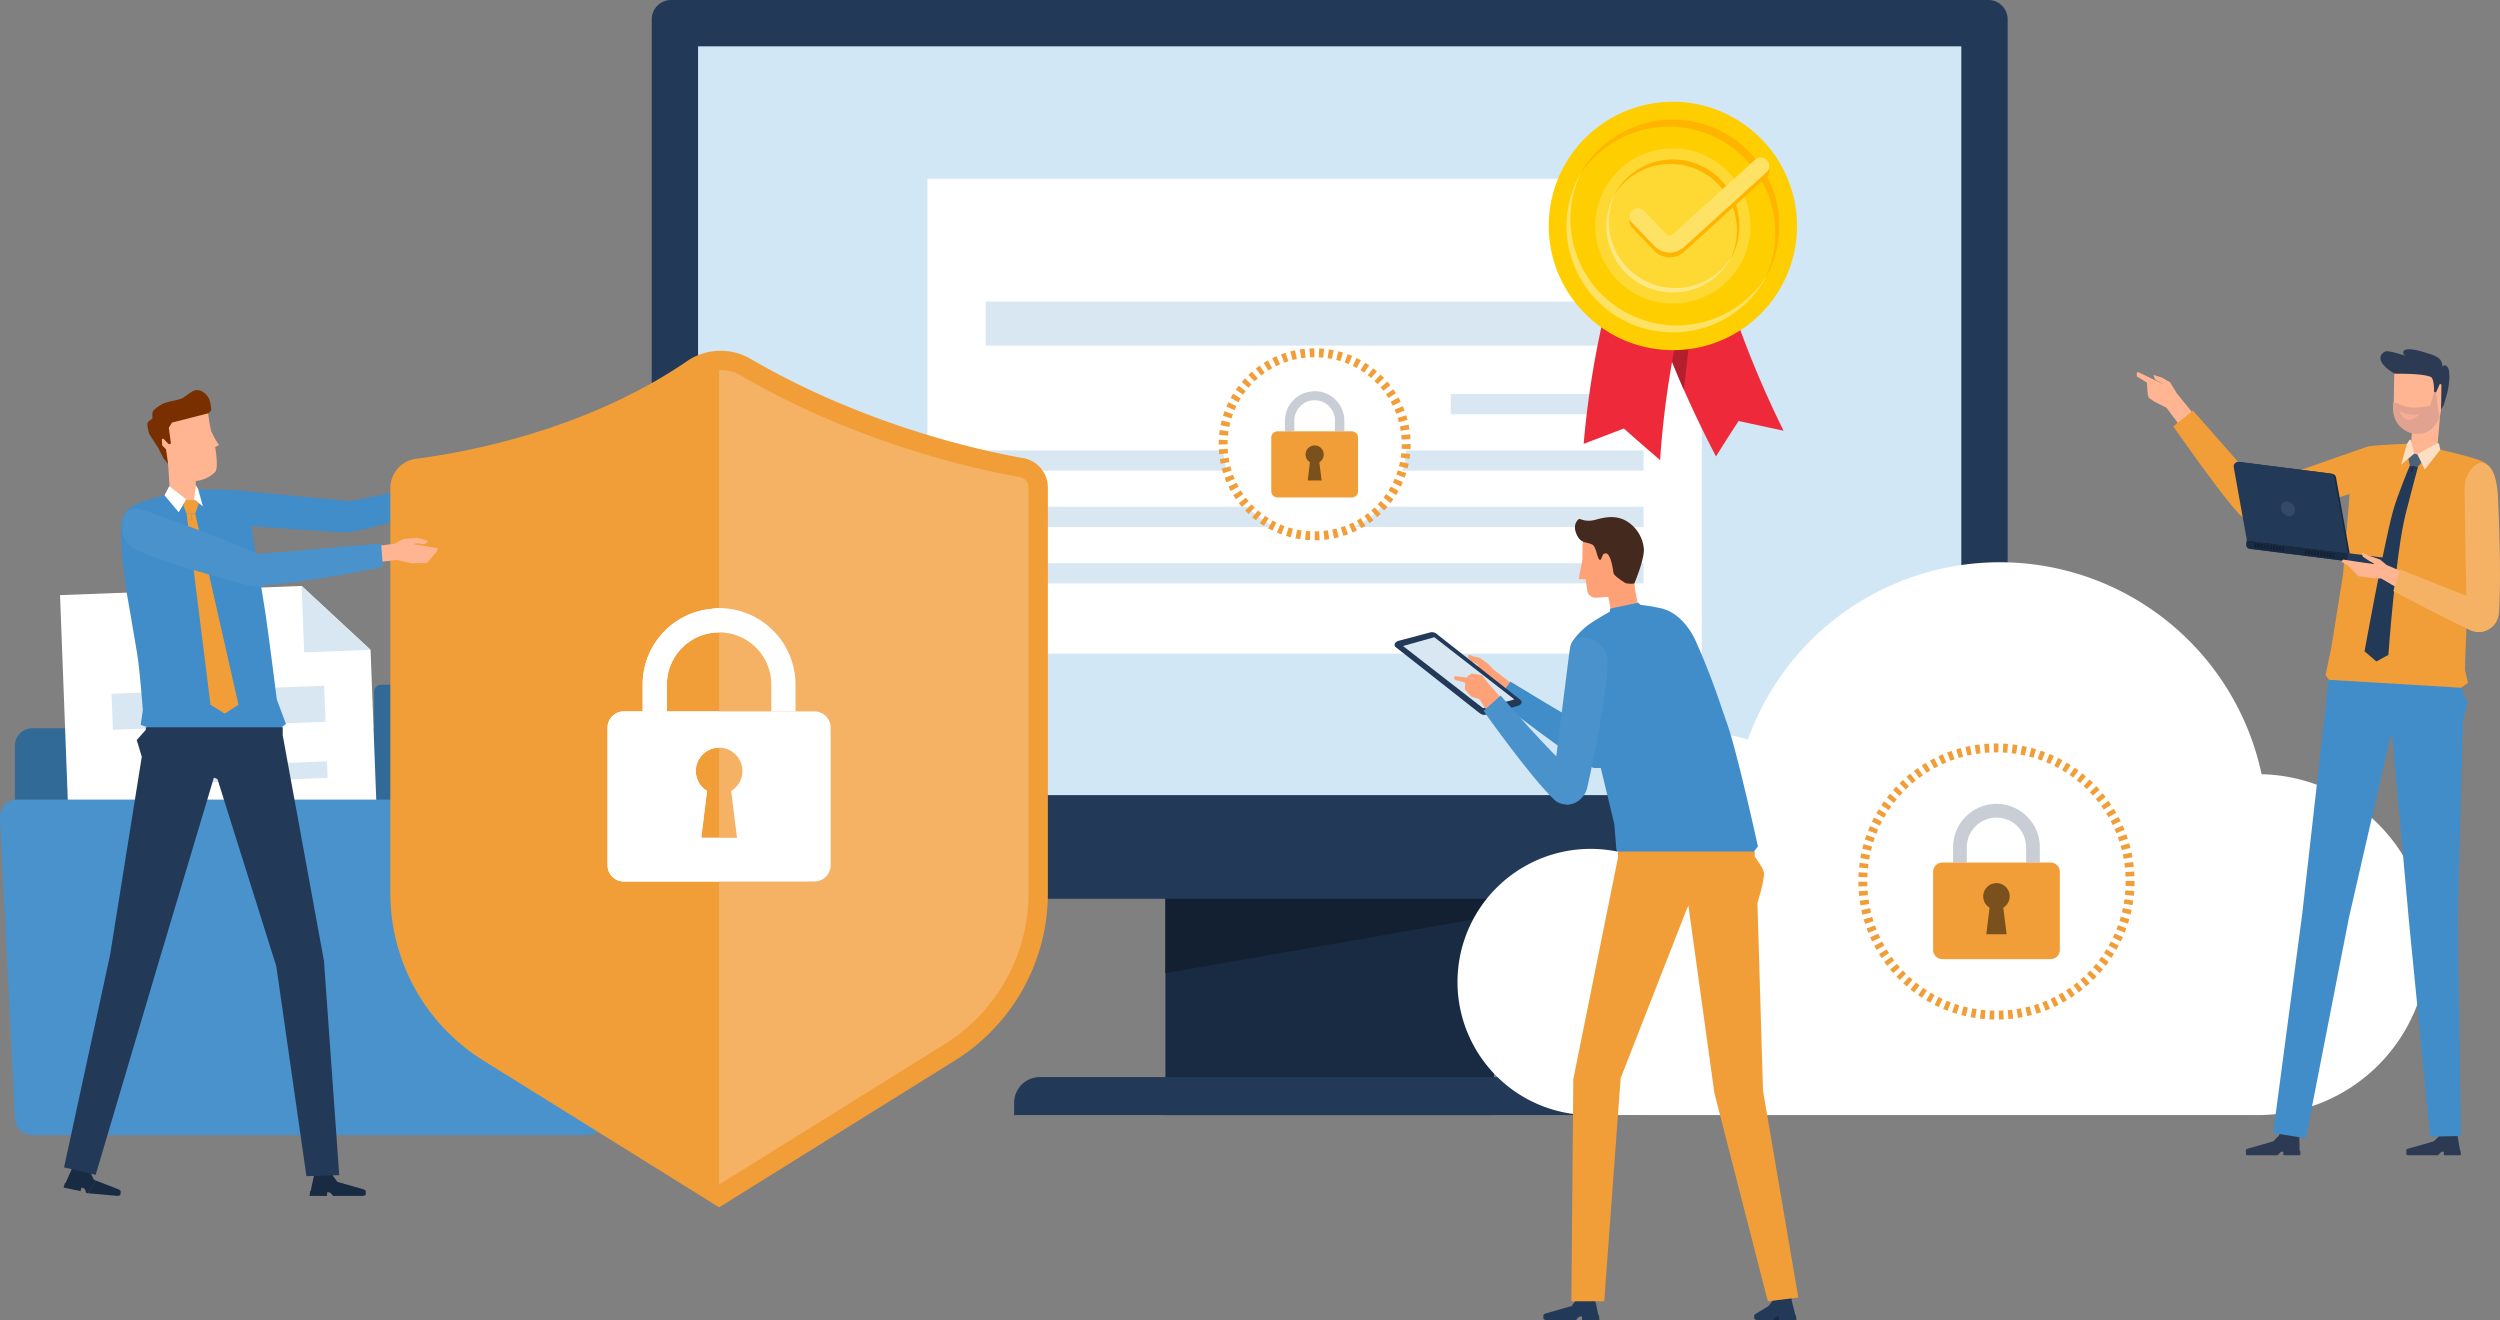 <svg height="361.541" viewBox="0 0 684.697 361.541" width="684.697" xmlns="http://www.w3.org/2000/svg" xmlns:xlink="http://www.w3.org/1999/xlink"><rect x="0" y="0" width="684.697" height="361.541" fill="#808080" stroke="none"/><clipPath id="a"><path d="m0 0h684.697v361.541h-684.697z"/></clipPath><clipPath id="b"><path d="m0 0h41.794v83.898h-41.794z"/></clipPath><clipPath id="c"><path d="m0 0h.573v2.083h-.573z"/></clipPath><clipPath id="d"><path d="m0 0h3.805v4.089h-3.805z"/></clipPath><g clip-path="url(#a)"><path d="m0 0h89.984v104.227h-89.984z" fill="#192a43" transform="translate(319.182 201.173)"/><path d="m353.36 156.333v61.367l-89.984 15.7v-77.067z" fill="#132032" transform="translate(55.806 33.125)"/><g clip-path="url(#a)"><path d="m229.188 253.824h172.848v-3.354a7.054 7.054 0 0 0 -7.054-7.054h-158.74a7.054 7.054 0 0 0 -7.054 7.054z" fill="#223958" transform="translate(48.562 51.576)"/><path d="m152.575 246.166h360.78a5.286 5.286 0 0 0 5.286-5.285v-235.595a5.288 5.288 0 0 0 -5.287-5.286h-360.78a5.286 5.286 0 0 0 -5.285 5.285v235.6a5.286 5.286 0 0 0 5.286 5.286" fill="#223958" transform="translate(31.209)"/><path d="m0 0h345.971v205.072h-345.971z" fill="#d1e7f6" transform="translate(191.19 12.69)"/><path d="m549.61 185.118a73.3 73.3 0 0 0 -140.7-9.479 27.345 27.345 0 0 0 -35.668 30.683 36.456 36.456 0 1 0 -7.4 72.153c.722 0 1.439-.028 2.15-.068.448.034.9.068 1.354.068h178.143c.074 0 .143-.019.217-.022.29 0 .577.022.868.022a46.684 46.684 0 0 0 1.036-93.356" fill="#fff" transform="translate(69.793 26.926)"/><path d="m494.179 205.611a36.594 36.594 0 1 1 -36.594-36.594 36.594 36.594 0 0 1 36.594 36.594" fill="#fff" transform="translate(89.202 35.812)"/><path d="m457.182 243.637c-.435-.007-.869-.023-1.3-.042l.116-2.443c.408.021.814.033 1.224.04zm1.305 0-.047-2.446c.411-.007.818-.021 1.225-.042l.124 2.443c-.431.021-.864.035-1.3.045m-3.91-.13q-.654-.055-1.3-.131l.29-2.429q.605.073 1.216.125zm6.513 0-.206-2.436q.607-.053 1.211-.126l.3 2.426c-.43.053-.865.1-1.3.136m-9.1-.3q-.647-.1-1.288-.222l.461-2.4c.4.076.8.145 1.2.206zm11.692-.01-.376-2.417c.4-.063.8-.133 1.2-.208l.462 2.4c-.427.084-.854.158-1.287.225m-14.258-.477c-.427-.1-.848-.2-1.269-.311l.628-2.362q.587.155 1.183.29zm16.823-.016-.548-2.383c.4-.092.794-.189 1.186-.293l.628 2.363q-.629.165-1.266.313m-19.348-.648c-.418-.125-.833-.259-1.246-.4l.782-2.317c.387.131.778.256 1.169.374zm21.87-.019-.708-2.341q.584-.176 1.161-.373l.79 2.313c-.411.141-.827.274-1.243.4m-24.347-.819q-.613-.231-1.218-.486l.947-2.253c.376.158.753.308 1.135.452zm26.817-.024-.871-2.283c.382-.145.757-.3 1.132-.453l.946 2.253c-.4.168-.8.328-1.207.484m-29.231-.986c-.4-.181-.788-.371-1.176-.565l1.093-2.187q.547.275 1.1.532zm31.629-.022-1.024-2.22q.553-.255 1.093-.527l1.105 2.18q-.582.294-1.174.567m-33.964-1.154c-.384-.21-.765-.424-1.139-.648l1.253-2.1c.348.206.7.408 1.058.6zm36.285-.032-1.18-2.143q.536-.295 1.062-.606l1.247 2.1c-.372.222-.748.436-1.128.647m-38.54-1.312q-.549-.354-1.088-.726l1.391-2.009c.336.231.673.457 1.016.675zm40.778-.019-1.321-2.057c.342-.221.681-.446 1.014-.676l1.391 2.009c-.357.247-.719.49-1.085.724m-42.926-1.465q-.525-.389-1.035-.8l1.521-1.912q.48.38.969.744zm45.068-.015-1.457-1.964q.491-.362.965-.743l1.527 1.91c-.341.273-.685.537-1.035.8m-47.11-1.614q-.494-.424-.977-.865l1.652-1.8c.3.278.6.547.914.811zm49.149-.016-1.592-1.854c.31-.265.613-.537.914-.813l1.653 1.8q-.48.438-.974.863m-51.071-1.746q-.467-.46-.917-.932l1.775-1.681q.416.442.853.866zm52.987-.01-1.711-1.746c.29-.284.576-.574.854-.869l1.773 1.683c-.3.316-.6.627-.916.932m-54.791-1.876q-.431-.487-.846-.988l1.88-1.562c.261.313.525.623.8.928zm56.588-.018-1.831-1.619c.27-.307.537-.616.8-.931l1.882 1.56q-.416.5-.848.99m-58.251-1.99q-.4-.514-.779-1.045l1.984-1.428q.358.5.73.979zm59.913-.017-1.934-1.5c.25-.321.492-.65.73-.979l1.984 1.426q-.382.531-.779 1.049m-61.434-2.1q-.362-.542-.7-1.1l2.078-1.288q.322.52.659 1.025zm62.958-.024-2.032-1.359q.338-.509.659-1.026l2.08 1.282c-.229.372-.463.74-.706 1.1m-64.331-2.194q-.32-.562-.625-1.136l2.158-1.149q.287.542.59 1.073zm65.7-.031-2.121-1.214c.2-.353.4-.709.588-1.07l2.163 1.137q-.3.58-.63 1.148m-66.918-2.27q-.282-.585-.545-1.18l2.235-.989c.166.371.336.74.513 1.106zm68.138-.044-2.2-1.06c.176-.366.347-.738.511-1.111l2.237.984c-.174.4-.357.8-.545 1.188m-69.19-2.337q-.242-.605-.464-1.219l2.3-.831c.138.384.284.764.435 1.142zm70.241-.059-2.272-.9q.227-.571.436-1.146l2.3.828c-.148.411-.3.817-.464 1.223m-71.128-2.4c-.135-.412-.259-.828-.379-1.247l2.351-.673q.169.591.355 1.169zm72.015-.067-2.329-.743q.185-.582.353-1.171l2.352.664c-.118.419-.245.836-.376 1.249m-72.73-2.443q-.154-.629-.291-1.268l2.39-.514c.087.4.177.8.275 1.195zm73.439-.067-2.374-.584q.145-.591.27-1.189l2.393.5q-.134.64-.29 1.274m-73.976-2.486c-.076-.428-.143-.857-.2-1.291l2.421-.336q.084.607.188 1.2zm74.509-.07-2.409-.414q.1-.6.188-1.208l2.421.337q-.089.645-.2 1.286m-74.87-2.513c-.045-.433-.085-.865-.114-1.3l2.438-.171c.029.407.063.812.107 1.216zm75.227-.068-2.431-.256c.041-.4.076-.806.1-1.212l2.441.164c-.03.436-.067.871-.113 1.3m-75.41-2.534c-.016-.434-.024-.869-.024-1.308h2.444c0 .407.009.814.023 1.218zm75.587-.07-2.442-.084q.02-.607.019-1.22v-.139h2.446v.139c0 .436-.007.87-.023 1.3m-73.148-2.461-2.442-.062q.02-.656.064-1.305l2.438.166c-.028.4-.046.808-.059 1.214m70.7-.2c-.017-.408-.038-.816-.067-1.22l2.438-.173q.045.647.071 1.3zm-70.539-2.236-2.433-.246c.044-.434.1-.864.153-1.294l2.424.325q-.082.605-.143 1.216m70.362-.2q-.064-.607-.15-1.207l2.421-.347c.061.431.115.864.16 1.3zm-70.035-2.218-2.409-.412q.111-.645.242-1.282l2.393.494c-.081.4-.158.8-.227 1.2m69.7-.2c-.072-.4-.149-.8-.234-1.2l2.39-.509c.091.424.174.848.251 1.279zm-69.2-2.2-2.376-.578c.1-.423.212-.843.331-1.263l2.352.66q-.162.587-.307 1.18m68.689-.193c-.1-.394-.2-.788-.315-1.178l2.35-.675c.12.417.232.839.337 1.26zm-68.029-2.157-2.332-.738q.2-.627.419-1.242l2.3.823c-.136.383-.267.768-.389 1.157m67.358-.188q-.191-.582-.4-1.155l2.3-.833q.222.611.424 1.232zm-66.535-2.115-2.272-.9q.244-.607.5-1.207l2.24.979q-.245.562-.471 1.132m65.7-.177q-.227-.565-.474-1.122l2.234-.993c.177.4.344.8.508 1.2zm-64.717-2.065-2.207-1.056q.285-.591.588-1.169l2.166 1.133c-.188.36-.372.725-.547 1.092m63.728-.162c-.177-.366-.361-.727-.549-1.083l2.158-1.145q.307.576.591 1.166zm-62.6-2-2.126-1.207q.324-.571.669-1.129l2.078 1.289c-.214.344-.421.694-.622 1.047m61.458-.144q-.307-.531-.627-1.048l2.076-1.289c.228.366.451.739.667 1.114zm-60.179-1.937-2.038-1.352q.364-.544.743-1.075l1.997 1.428q-.354.494-.692 1m58.89-.135q-.34-.507-.7-1l1.98-1.432q.382.529.747 1.07zm-57.47-1.851-1.939-1.492c.265-.344.537-.682.812-1.018l1.889 1.552q-.389.473-.762.957m56.044-.128q-.375-.482-.765-.951l1.88-1.562q.416.5.817 1.016zm-54.49-1.758-1.832-1.619q.434-.489.883-.965l1.773 1.683c-.281.294-.554.6-.824.9m52.929-.116q-.407-.456-.828-.9l1.766-1.689c.3.315.6.634.887.96zm-51.249-1.657-1.718-1.739c.31-.305.624-.606.945-.9l1.654 1.8c-.3.276-.593.555-.881.841m49.565-.109c-.29-.285-.587-.564-.887-.839l1.647-1.806q.484.44.949.894zm-47.769-1.546-1.6-1.851q.494-.427 1-.835l1.529 1.909c-.316.253-.63.511-.937.777m45.962-.1q-.464-.4-.939-.773l1.517-1.917c.343.271.68.55 1.011.833zm-44.062-1.42-1.45-1.96c.347-.258.7-.513 1.054-.76l1.4 2.007q-.5.351-.992.715m42.152-.1q-.493-.362-1-.711l1.386-2.012q.536.369 1.06.756zm-40.149-1.3-1.323-2.054q.545-.353 1.106-.687l1.254 2.1c-.35.21-.7.423-1.037.644m38.133-.088q-.513-.329-1.041-.639l1.243-2.102c.374.223.748.45 1.116.685zm-36.04-1.157-1.179-2.143q.571-.314 1.154-.608l1.1 2.183q-.544.275-1.075.568m33.939-.084q-.538-.293-1.086-.568l1.1-2.184q.583.293 1.157.6zm-31.767-1.019-1.03-2.217c.393-.182.79-.359 1.191-.527l.949 2.253q-.562.236-1.111.492m29.576-.076c-.368-.171-.74-.332-1.116-.488l.937-2.259c.4.168.807.344 1.2.527zm-27.335-.87-.874-2.284q.611-.231 1.229-.445l.79 2.315c-.385.131-.766.269-1.145.414m25.08-.07q-.571-.215-1.153-.41l.779-2.317c.416.139.825.286 1.232.439zm-22.775-.72-.708-2.341q.622-.187 1.253-.358l.631 2.362q-.591.158-1.177.337m20.461-.059q-.584-.174-1.177-.33l.617-2.364c.422.109.841.228 1.255.35zm-18.1-.573-.551-2.381q.634-.147 1.277-.271l.467 2.4c-.4.079-.8.162-1.193.253m15.734-.042c-.4-.09-.794-.171-1.194-.247l.452-2.4q.642.12 1.279.263zm-13.343-.421-.378-2.415c.428-.067.859-.128 1.293-.181l.293 2.426q-.609.075-1.208.17m10.948-.03c-.4-.061-.807-.116-1.213-.164l.288-2.429q.645.078 1.289.176zm-8.526-.269-.212-2.435q.645-.058 1.3-.091l.13 2.44c-.407.023-.813.051-1.218.086m6.1-.015c-.4-.035-.808-.061-1.214-.08l.115-2.442q.656.031 1.305.086zm-3.658-.115-.047-2.446q.378-.005.757-.006h.544l-.033 2.444h-.511c-.236 0-.475 0-.71.007" fill="#f29e38" transform="translate(88.988 35.599)"/><path d="m0 0h20.151v21.149h-20.151z" fill="#7a501d" transform="translate(536.986 238.673)"/><path d="m461.665 185.155a11.843 11.843 0 0 0 -8.4-3.485 11.9 11.9 0 0 0 -11.885 11.886v4.181h3.768v-4.181a8.118 8.118 0 1 1 16.236 0v4.181h3.768v-4.181a11.849 11.849 0 0 0 -3.485-8.4" fill="#c9ced6" transform="translate(93.522 38.493)"/><path d="m469.044 194.928h-29.644a2.526 2.526 0 0 0 -2.527 2.524v21.4a2.526 2.526 0 0 0 2.527 2.526h29.648a2.527 2.527 0 0 0 2.527-2.526v-21.4a2.527 2.527 0 0 0 -2.527-2.524m-12.048 19.652h-5.561l.9-7.286a3.625 3.625 0 1 1 3.759 0z" fill="#f29e38" transform="translate(92.567 41.303)"/><path d="m209.6 40.388v130.072h212.082v-107.837l-22.232-22.235z" fill="#fff" transform="translate(44.412 8.558)"/><path d="m388.489 62.622-22.232-22.234v22.234z" fill="#edf3f9" transform="translate(77.605 8.558)"/><path d="m0 0h52.779v5.537h-52.779z" fill="#d9e7f3" transform="translate(397.351 107.916)"/><path d="m0 0h180.151v5.537h-180.151z" fill="#d9e7f3" transform="translate(269.979 123.357)"/><path d="m0 0h180.151v5.537h-180.151z" fill="#d9e7f3" transform="translate(269.979 138.799)"/><path d="m0 0h180.151v5.537h-180.151z" fill="#d9e7f3" transform="translate(269.979 154.239)"/><path d="m0 0h180.151v12.067h-180.151z" fill="#d9e7f3" transform="translate(269.979 82.593)"/><path d="m326.554 104.794a25.068 25.068 0 1 1 -25.068-25.068 25.068 25.068 0 0 1 25.068 25.068" fill="#fff" transform="translate(58.569 16.893)"/><path d="m301.728 131.3-.007-2.446c.407 0 .811-.011 1.212-.032l.124 2.442c-.44.022-.883.034-1.328.035m-1.333-.033q-.669-.033-1.329-.1l.247-2.433c.4.042.8.07 1.2.091zm3.986-.1-.245-2.432c.4-.041.8-.092 1.2-.151l.363 2.417q-.656.1-1.323.167m-6.633-.16q-.66-.1-1.31-.233l.487-2.395c.393.079.79.149 1.19.211zm9.268-.244-.5-2.392c.4-.084.791-.175 1.18-.275l.611 2.367c-.428.11-.858.211-1.294.3m-11.876-.286c-.433-.111-.86-.233-1.285-.367l.732-2.332c.383.12.768.23 1.16.33zm14.448-.381-.728-2.334q.578-.182 1.14-.389l.85 2.29q-.622.233-1.262.433m-16.992-.413c-.419-.154-.834-.32-1.242-.494l.963-2.247q.554.238 1.122.447zm19.492-.514-.976-2.242q.56-.242 1.1-.508l1.077 2.195q-.593.291-1.2.555m-21.946-.538c-.4-.2-.8-.4-1.183-.619l1.19-2.135c.351.2.708.383 1.07.56zm24.329-.634-1.191-2.134q.527-.3 1.039-.614l1.3 2.074c-.374.234-.757.461-1.144.675m-26.66-.659q-.565-.353-1.11-.732l1.4-2.007c.331.23.668.451 1.011.665zm28.911-.748-1.394-2.009q.494-.344.97-.713l1.5 1.932q-.527.407-1.076.79m-31.095-.773q-.529-.407-1.034-.841l1.592-1.855q.458.394.937.763zm33.2-.858-1.6-1.853c.308-.264.606-.534.9-.812l1.683 1.773q-.482.458-.985.892m-35.222-.874q-.484-.46-.942-.943l1.771-1.685q.416.436.853.852zm37.149-.961-1.773-1.683q.418-.44.812-.9l1.854 1.592q-.434.505-.893.988m-38.985-.968q-.433-.5-.842-1.029l1.929-1.5q.373.476.766.936zm40.718-1.048-1.929-1.5q.371-.476.716-.972l2 1.4q-.382.547-.791 1.075m-42.351-1.051q-.38-.545-.733-1.11l2.072-1.3q.32.513.667 1.007zm43.876-1.136-2.074-1.294q.322-.514.614-1.042l2.137 1.189q-.324.582-.677 1.148m-45.278-1.123q-.324-.58-.619-1.18l2.2-1.076q.265.542.559 1.066zm46.584-1.213-2.2-1.075c.177-.361.347-.73.507-1.1l2.246.968c-.176.407-.362.811-.556 1.208m-47.76-1.171q-.262-.609-.494-1.232l2.29-.853q.213.565.45 1.117zm48.812-1.279-2.293-.847q.209-.567.39-1.144l2.334.727q-.2.64-.431 1.264m-49.739-1.214q-.2-.633-.368-1.279l2.366-.617q.153.587.334 1.162zm50.538-1.332-2.37-.6c.1-.39.191-.784.273-1.182l2.4.492c-.09.434-.19.865-.3 1.293m-51.208-1.243q-.135-.649-.236-1.31l2.415-.374q.093.6.215 1.19zm51.738-1.36-2.417-.372c.061-.394.112-.794.151-1.195l2.433.245c-.046.444-.1.885-.168 1.322m-52.143-1.271c-.045-.439-.079-.88-.1-1.326l2.442-.128c.021.4.052.807.092 1.207zm52.41-1.378-2.443-.124c.022-.4.03-.8.03-1.207l2.446-.1v.1c0 .447-.012.891-.033 1.331m-52.106-1.289h-.442c0-.464.011-.891.031-1.315l2.441.119q-.027.576-.028 1.16zm49.659-1.34c-.022-.406-.055-.807-.1-1.207l2.431-.254c.046.439.08.881.105 1.325zm-47.541-1.068-2.433-.238q.065-.667.165-1.323l2.418.365c-.061.4-.11.795-.149 1.2m47.289-1.338q-.093-.6-.216-1.185l2.393-.5q.136.651.239 1.314zm-46.93-1.048-2.4-.484q.133-.656.3-1.3l2.368.607c-.1.388-.19.78-.269 1.176m46.44-1.312q-.154-.585-.337-1.16l2.329-.739q.2.633.372 1.279zm-45.842-1.025-2.335-.726c.132-.425.276-.848.429-1.265l2.294.846c-.139.377-.269.76-.388 1.145m45.11-1.277q-.209-.564-.45-1.114l2.242-.976q.264.609.5 1.235zm-44.275-.993-2.248-.961q.262-.614.555-1.212l2.2 1.075c-.177.36-.344.727-.5 1.1m43.316-1.214c-.178-.361-.367-.717-.564-1.068l2.133-1.194q.325.578.62 1.173zm-42.255-.957-2.138-1.184q.322-.584.673-1.149l2.078 1.289c-.212.343-.417.69-.613 1.043m41.071-1.157q-.32-.511-.667-1l2-1.4q.382.544.738 1.108zm-39.8-.9-2.007-1.4q.38-.547.786-1.074l1.935 1.494q-.369.478-.715.976m38.416-1.07q-.373-.478-.767-.933l1.849-1.6q.436.5.845 1.028zm-36.938-.845-1.858-1.588q.433-.509.892-.991l1.773 1.683q-.414.438-.807.9m35.358-.983q-.416-.436-.856-.85l1.678-1.778q.485.456.945.939zm-33.7-.77-1.689-1.768q.482-.46.985-.894l1.6 1.852q-.456.393-.893.811m31.943-.888q-.46-.393-.939-.762l1.491-1.937q.529.405 1.035.837zm-30.117-.69-1.5-1.929q.525-.409 1.07-.79l1.4 2c-.33.23-.653.47-.971.716m28.2-.784c-.332-.229-.671-.452-1.014-.665l1.289-2.076c.377.234.747.476 1.113.727zm-26.228-.6-1.3-2.071q.562-.353 1.143-.677l1.195 2.132q-.529.3-1.039.617m24.17-.677c-.351-.2-.71-.381-1.073-.556l1.073-2.2q.6.293 1.183.614zm-22.065-.5-1.085-2.191q.6-.294 1.206-.559l.972 2.243q-.554.24-1.093.507m19.891-.559q-.554-.236-1.122-.445l.84-2.3q.629.231 1.243.493zm-17.68-.4-.857-2.29q.622-.233 1.259-.434l.739 2.33q-.578.184-1.142.394m15.412-.436q-.574-.178-1.161-.327l.6-2.369q.647.165 1.283.362zm-13.113-.292-.617-2.366q.642-.169 1.3-.3l.5 2.392q-.593.124-1.176.276m10.772-.3q-.587-.12-1.188-.208l.361-2.418q.662.1 1.311.229zm-8.408-.188-.375-2.415q.654-.1 1.321-.171l.251 2.432c-.4.041-.8.093-1.2.154m6.022-.167q-.6-.058-1.206-.087l.116-2.442c.445.021.887.053 1.327.1zm-3.62-.08-.13-2.442c.44-.023.885-.036 1.331-.038l.007 2.446q-.609 0-1.208.034" fill="#f29e38" transform="translate(58.355 16.679)"/><path d="m0 0h13.805v14.943h-13.805z" fill="#7a501d" transform="translate(353.34 119.473)"/><path d="m304.281 90.781a8.115 8.115 0 0 0 -5.754-2.387c-.281 0-.547.056-.819.082a8.082 8.082 0 0 0 -7.323 8.059v2.865h2.581v-2.865a5.561 5.561 0 1 1 11.121 0v2.865h2.581v-2.865a8.118 8.118 0 0 0 -2.387-5.754" fill="#c9ced6" transform="translate(61.529 18.73)"/><path d="m309.336 97.476h-20.31a1.732 1.732 0 0 0 -1.731 1.731v14.66a1.731 1.731 0 0 0 1.731 1.731h20.31a1.731 1.731 0 0 0 1.731-1.731v-14.66a1.732 1.732 0 0 0 -1.731-1.731m-8.25 13.463h-3.809l.617-4.992a2.483 2.483 0 1 1 2.575 0z" fill="#f29e38" transform="translate(60.874 20.654)"/><path d="m359.16 298.414h.2l.044.994h4.758l-.13-1.315h-.156v-.015l-1.046-4.835h-4.93l-.105.637-1.247 1.671-7.214 2.064s-.568.247-.556.559l.019.571.012.344s.088.151.676.321h8.272l.5-.665.486-.305z" fill="#223958" transform="translate(73.9 62.134)"/><path d="m0 0h2.366v1.154h-2.366z" fill="#192a43" transform="translate(485.162 360.387)"/><path d="m403.01 298.5h.2l.044.994h4.758l-.13-1.315h-.155v-.015l-.968-3.811-.188-1.537-4.828.513-.105.637-1.247 1.671-3.391 2.063s-.568.247-.557.559l.021.571.012.344s.089.151.676.321h4.448l.5-.665.487-.305z" fill="#223958" transform="translate(84 62.044)"/><path d="m0 0h7.571v13.499h-7.571z" fill="#ffa177" transform="matrix(.981 -.194 .194 .981 439.607 159.086)"/><path d="m372.219 137.545-10.677.788a2.314 2.314 0 0 1 -2.454-2.23l-.45-2.818-1.861-.081 1.013-5.389.029-3.828a3.583 3.583 0 0 1 3.268-3.542l7.727-.679a2.332 2.332 0 0 1 2.533 2.194z" fill="#ffa177" transform="translate(75.596 25.375)"/><path d="m372.183 135.04a6.3 6.3 0 0 1 -2.426-.107c-1.208-.782-3.214-2.087-3.294-2.832-.168-1.569-.991-6.45-2.718-5.078-.293.233-.553 1.463-.851 1.543-.9.244-.956-3.632-2.3-4.221-1.794-.784-2.959-.245-4.1-2.524s-.341-3.756.468-4.393c.406-.319 1.669.993 4.728.126 3.907-1.109 5.852-.732 7.685.033a9.846 9.846 0 0 1 5.445 8.306c-.084 3.2-2.633 9.147-2.633 9.147" fill="#43291e" transform="translate(75.416 24.761)"/><path d="m327.565 151.462 2.916 2.9 5.313 1.306 8.786 6.681 2.907-4.694-7.3-5.566-1.568-1.632-2.249-1.646-1.814-.429-1.111-.417-.159.048-.128.456a.778.778 0 0 0 .229.579 6.771 6.771 0 0 0 .574.622 12.212 12.212 0 0 0 1.4.719l.851.819-3.634-.984-5.926-1.428-.793-.264-.551.582z" fill="#ffa177" transform="translate(68.929 31.352)"/><path d="m366.826 178.451c-1.819 2.524-5.358 3.392-7.166 2.132-2.446-1.706-2.15-4.288-1.207-6.4 1.136-2.547 11.227-21.595 15.945-31.116 1.665-3.359 1.752-4.113 4.212-5.058 2.559-.984 7.149 3.1 4.976 8.5-3.159 7.84-11.037 24.007-16.76 31.953" fill="#418dc9" transform="translate(75.805 29.21)"/><path d="m338.285 159.118s21.178 16.225 25.16 18.061c2.985 1.377 6.875-.114 7.3-3.05.251-1.72-1.258-3.941-3.467-5.144-7.668-4.179-25.271-14.934-25.271-14.934z" fill="#418dc9" transform="translate(71.678 32.641)"/><path d="m397.7 168.987c2.916 8.161 8.558 33.967 8.558 33.967l-1.041 1.346-.051 1.487-37.179.646.044-2.106-.53-.32-.574-7.139-4.283-17.78s-4.145-16.623-5.738-22.106c-.8-2.742-2.591-7.282-1.768-9.518.434-1.18 2.83-3.93 5.079-5.479 1.859-1.282 5.479-3.331 5.479-3.331l.056-.822 7.723-1.623.642.6a47.568 47.568 0 0 1 5.964 1.019c4.665 1.249 7.757 5.74 9.191 8.986 4.772 10.817 6.353 16.357 8.429 22.168" fill="#418dc9" transform="translate(75.204 28.861)"/><path d="m348.718 163.113-8.47 2.33c-.727.2-1.289.038-2.234-.74l-22.622-17.8c-.441-.444-.258-1.4.945-1.683l8.72-2.318a2.237 2.237 0 0 1 1.984.73l22.622 17.8c.652.665.2 1.362-.945 1.683" fill="#223958" transform="translate(66.781 30.267)"/><path d="m347.563 161.033-8.578 2.41-21.917-17.027 8.578-2.41z" fill="#d9e7f3" transform="translate(67.182 30.513)"/><path d="m334.035 153.617-.3.028-1.459-.3-3.378-.423-.365.429.311.585 2.843.8-.1 1.852 1.752 1.952 2.209.715 4.495 6.737 4.022-4.166-6.33-7.22-1.511-1.915-2.466-.445-.339-.04-1.165.837.024.305.281.023z" fill="#ffa177" transform="translate(69.612 32.25)"/><path d="m360.308 185.335c-.707 3.03-3.94 4.97-6.062 4.376-2.872-.8-3.444-3.339-3.251-5.649.231-2.78 2.956-23.957 4.269-34.5.464-3.721.588-4.2 2.092-5.136 2.326-1.452 8.889.9 8.617 6.713-.4 8.442-3.507 24.948-5.664 34.2" fill="#4992cc" transform="translate(74.364 30.513)"/><path d="m335.269 161.39s12.8 18.124 19.433 24.383c2.391 2.255 6.754 1.287 7.771-1.5.6-1.634-.428-4.116-2.346-5.744-6.656-5.652-20.18-21.344-20.18-21.344z" fill="#4992cc" transform="translate(71.039 33.306)"/><path d="m355.646 254.787-.525 60.833h9l4.494-61.085 18.12-46.355.436-.936 7.122 51.365 14.633 57.011 8.347-1.024-9.665-56.654-1.531-51.426s2-6.142 1.786-8.3c-.127-1.254-2.521-4.368-2.521-4.368l-.015-1.4h-37.461v1.785z" fill="#f29e38" transform="translate(75.245 40.777)"/><path d="m160.412 272.76h-152.295a4.753 4.753 0 0 1 -4.752-4.752v-98.668a4.753 4.753 0 0 1 4.752-4.752h152.3a4.754 4.754 0 0 1 4.753 4.752v98.668a4.754 4.754 0 0 1 -4.753 4.752" fill="#316a97" transform="translate(.713 34.874)"/><path d="m136.011 178.6h-51.459v-21.945a1.907 1.907 0 0 1 1.906-1.906h47.642a1.907 1.907 0 0 1 1.906 1.906z" fill="#316a97" transform="translate(17.915 32.789)"/><g clip-path="url(#b)" opacity=".2" transform="translate(144.021 223.736)"><path d="m144.774 184.618 15.861 83.9h-41.8l19.475-83.86z" fill="#223958" transform="translate(-118.84 -184.618)"/></g><path d="m13.57 134.935 4.03 106.395 84.358-3.2-3.342-88.208-18.875-17.5z" fill="#fff" transform="translate(2.875 28.059)"/><path d="m87.048 149.925-18.875-17.5.69 18.187z" fill="#d9e7f3" transform="translate(14.445 28.06)"/><path d="m0 0h43.202v4.533h-43.202z" fill="#d9e7f3" transform="matrix(.999 -.038 .038 .999 46.402 210.164)"/><path d="m0 0h58.284v4.533h-58.284z" fill="#d9e7f3" transform="matrix(.999 -.038 .038 .999 31.81 223.365)"/><path d="m0 0h58.284v4.533h-58.284z" fill="#d9e7f3" transform="matrix(.999 -.038 .038 .999 32.288 235.995)"/><path d="m0 0h58.284v4.533h-58.284z" fill="#d9e7f3" transform="matrix(.999 -.038 .038 .999 32.766 248.625)"/><path d="m0 0h58.285v9.877h-58.285z" fill="#d9e7f3" transform="matrix(.999 -.038 .038 .999 30.545 190.022)"/><path d="m161.125 272.558h-152.295a4.753 4.753 0 0 1 -4.752-4.752l-4.078-82.357a4.752 4.752 0 0 1 4.753-4.749h160.447a4.753 4.753 0 0 1 4.753 4.752l-4.077 82.357a4.754 4.754 0 0 1 -4.753 4.752" fill="#4992cc" transform="translate(0 38.287)"/><path d="m0 0h7.223v17.224h-7.223z" fill="#ffb592" transform="matrix(.998 -.064 .064 .998 45.859 124.111)"/><path d="m52.55 102.373-1.045.528s.986 5.552.046 6.8a8.562 8.562 0 0 1 -5.39 2.5c-4.46.1-6.213-.812-7.732-5.206-.215-.622-3.316-8.5-3.4-9.122l2.025-2.89 10.5-2.838 1.838.762c.233.4.361 3.081 1.056 5.707a25.076 25.076 0 0 0 2.1 3.754" fill="#ffb592" transform="translate(7.422 19.525)"/><path d="m42.819 90.409c1.012-.517 2.812-2.226 3.947-2.25 1.861-.041 2.951 1.514 3.477 2.435a12.334 12.334 0 0 1 .571 3.076l-.795.84-9.974 2.556-.874 1.4.593 4.332-.57.206-1.59-1.608-.327.268.086 1.652 1.042 1.049.587 4.04-1.306-1.645-1.391-2.75-2.506-3.856c-.121-.6-.684-2.37-.39-3.093.16-.4 1.309-1.087 1.309-1.087a5.921 5.921 0 0 1 .036-1.813c.452-.988 2.432-2.189 3.528-2.53a18.772 18.772 0 0 1 2.406-.613 14.736 14.736 0 0 0 2.143-.607" fill="#7a2f00" transform="translate(7.059 18.679)"/><path d="m114.786 112.339 1.8-3.052.287-.316.242-1.074-3.632-.029h-2.872l-.2-.213 1.334-.278a4.72 4.72 0 0 0 1.423.042c.292-.114.791-.811.791-.811l.05-.269-3.049-.374-3.613.9-2.209 1.687-6.547 1.8 1.492 4.232 6.365-1.76 4.111.281z" fill="#fca28a" transform="translate(20.892 22.452)"/><path d="m88.794 117.294c.35 2.71-1.462 4.851-4.568 5.064 0 0-30.152-1.79-32.7-2.423-1.888-.469-3.394-2.424-2.683-5.527.571-2.484 2.041-3.965 5.772-3.592 10.262 1.025 26.539 2.535 30.761 2.95a3.694 3.694 0 0 1 3.419 3.528" fill="#418dc9" transform="translate(10.311 23.468)"/><path d="m109.907 114.429s-20.757 6.888-29.755 8.384c-3.243.538-5.565-2.728-5.326-4.935.3-2.806 2.526-3.127 5.01-3.531 9.185-1.5 29.017-6.331 29.017-6.331z" fill="#418dc9" transform="translate(15.851 22.887)"/><path d="m240.836 271.031-63.044 39.253-63.044-39.253a51.663 51.663 0 0 1 -24.355-43.856v-110.617a5.529 5.529 0 0 1 4.812-5.558c12.47-1.594 46.873-7.586 75.653-27.409a13.78 13.78 0 0 1 13.687-.591c32.11 18.775 64.413 25.754 76.085 27.8a5.528 5.528 0 0 1 4.562 5.517v110.858a51.663 51.663 0 0 1 -24.355 43.856" fill="#f29e38" transform="translate(19.153 17.26)"/><path d="m180.964 143.567a20.854 20.854 0 0 0 -14.792-6.137 20.448 20.448 0 0 0 -2.106.213 20.775 20.775 0 0 0 -18.824 20.716v7.362h6.635v-7.362a14.239 14.239 0 0 1 1.123-5.559 14.307 14.307 0 0 1 26.342 0 14.239 14.239 0 0 1 1.125 5.56v7.362h6.633v-7.362a20.864 20.864 0 0 0 -6.138-14.792" fill="#fff" transform="translate(30.775 29.12)"/><path d="m193.958 160.776h-52.207a4.447 4.447 0 0 0 -4.449 4.446v37.688a4.448 4.448 0 0 0 4.449 4.448h52.207a4.449 4.449 0 0 0 4.449-4.448v-37.688a4.449 4.449 0 0 0 -4.449-4.446m-21.208 34.607h-9.793l1.588-12.83a6.383 6.383 0 1 1 6.619 0z" fill="#fff" transform="translate(29.092 34.066)"/><path d="m245.349 110.8c-11.672-2.046-43.975-9.025-76.085-27.8a12.681 12.681 0 0 0 -6.754-1.526v228.808l63.044-39.253a51.663 51.663 0 0 0 24.355-43.856v-110.855a5.527 5.527 0 0 0 -4.562-5.518" fill="#f5b164" transform="translate(34.434 17.261)"/><path d="m180.964 143.567a20.854 20.854 0 0 0 -14.792-6.137 20.448 20.448 0 0 0 -2.106.213 20.775 20.775 0 0 0 -18.824 20.716v7.362h6.635v-7.362a14.239 14.239 0 0 1 1.123-5.559 14.307 14.307 0 0 1 26.342 0 14.239 14.239 0 0 1 1.125 5.56v7.362h6.633v-7.362a20.864 20.864 0 0 0 -6.138-14.792" fill="#fff" transform="translate(30.775 29.12)"/><path d="m193.958 160.776h-52.207a4.447 4.447 0 0 0 -4.449 4.446v37.688a4.448 4.448 0 0 0 4.449 4.448h52.207a4.449 4.449 0 0 0 4.449-4.448v-37.688a4.449 4.449 0 0 0 -4.449-4.446m-21.208 34.607h-9.793l1.588-12.83a6.383 6.383 0 1 1 6.619 0z" fill="#fff" transform="translate(29.092 34.066)"/><path d="m178.255 313.863-64.441-40.123a53.986 53.986 0 0 1 -25.6-46.1v-110.618a8.125 8.125 0 0 1 7.119-8.181c13.047-1.668 46.424-7.634 74.489-26.963a16.345 16.345 0 0 1 16.522-.694c31.518 18.429 63.094 25.356 75.207 27.48a8.194 8.194 0 0 1 6.749 8.12v110.855a53.987 53.987 0 0 1 -25.6 46.1zm.524-229.289a10.765 10.765 0 0 0 -5.958 1.658c-29.021 19.986-63.389 26.137-76.821 27.854a2.89 2.89 0 0 0 -2.5 2.935v110.618a48.727 48.727 0 0 0 23.108 41.611l61.646 38.384 61.646-38.384a48.727 48.727 0 0 0 23.108-41.611v-110.857a2.882 2.882 0 0 0 -2.374-2.912c-12.394-2.172-44.705-9.26-76.962-28.122a9.867 9.867 0 0 0 -4.895-1.173" fill="#f29e38" transform="translate(18.691 16.796)"/><path d="m47.932 110.535s7.206.224 9.465.217c5.111-.017 4.826 4.206 5.37 8.537 0 0 3.188 18.9 4.171 25.41.862 5.71 3.089 23.446 3.089 23.446l2.5 6.715-1.111.843.088 1.655-36.938.138-.12-1.786-1.7-.6.582-4.044s-.765-10.54-1.529-15.336c-.736-4.617-3.013-17.569-3.013-17.569s-1.258-9.3-1.344-12.307c-.115-3.987-.886-8.254 3.227-10.787 2.186-1.345 10.118-3.213 10.118-3.213s2.536 2.79 5.754 3.136c1.377.149 1.471-3.259 1.407-4.255l-.012-.2" fill="#418dc9" transform="translate(5.786 23.421)"/><path d="m42.119 113.088h-.119l.085-.148.115-.035.135.183z" fill="#007581" transform="translate(8.899 23.923)"/><path d="m43.221 113.538-.115.035-2.051 3.427-3.88-4.645 1.263-2.421.111-.016z" fill="#fff" transform="translate(7.877 23.29)"/><path d="m43.851 113.088.276-.022-.161-.126-.115-.035-.068.183z" fill="#007581" transform="translate(9.277 23.923)"/><path d="m43.839 113.559.115.035 2.332 1.819-1.307-4.713-.48-.871-.11-.016z" fill="#fff" transform="translate(9.289 23.269)"/><path d="m44.7 116.727h-2.368l-.944-2.43.74-1.237 2.5-.022 1.079.835z" fill="#f29e38" transform="translate(8.77 23.951)"/><path d="m42.167 116.082 6.555 52.345 3.879 2.418 3.775-2.418-11.837-52.345z" fill="#f29e38" transform="translate(8.935 24.596)"/><g clip-path="url(#c)" opacity=".5" transform="translate(52.172 140.678)"><path d="m43.191 116.082-.141 1.769.286.314.287-.314-.239-1.769z" fill="#bd8d4f" transform="translate(-43.05 -116.082)"/></g><path d="m99.276 128.429 2.25-2.736.333-.268.4-1.024-3.584-.59-2.837-.446-.16-.241 1.361-.068a4.689 4.689 0 0 0 1.4.262 3.215 3.215 0 0 0 .908-.679l.09-.258-2.955-.841-3.707.33-2.443 1.325-6.747.766.244 4.478 7.136-.822 4.017.914z" fill="#ffb592" transform="translate(17.712 25.752)"/><path d="m68.654 132.287c-.3 2.716-2.677 4.377-5.746 3.848 0 0-29.518-7.556-33.412-11.189a7.485 7.485 0 0 1 -1.687-7.006 4.767 4.767 0 0 1 1.75-2.652 4.478 4.478 0 0 1 3.5.024c8.481 2.619 29.689 10.819 33 12.749.956.557 2.9 1.44 2.59 4.226" fill="#4992cc" transform="translate(5.839 24.356)"/><path d="m93.394 129.206a281.816 281.816 0 0 1 -35.008 5.36c-3.278.245-4.758-3.97-4-6.057.96-2.654 2.137-2.576 4.645-2.781 9.659-.793 33.86-2.915 33.86-2.915z" fill="#4992cc" transform="translate(11.482 26.022)"/><path d="m22.611 267.173-.877-1.893.029-.646-4.834-1.017-2.02 4.518v.015l-.153-.029-.4 1.26 4.657.98.247-.965.194.041.408.109.413.4.285.921.474.079 2.264-3.408z" fill="#192a43" transform="translate(3.043 55.857)"/><path d="m28.74 270.751.044-.342.072-.566c.039-.31-.505-.607-.505-.607l-6.272-2.426-2.208 3.46 8.167.74c.6-.116.7-.259.7-.259" fill="#192a43" transform="translate(4.21 56.533)"/><path d="m74.967 270.361h-.2l-.044.994h-4.757l.13-1.316h.155v-.013l1.046-4.838h4.941l.1.639 1.248 1.672 7.214 2.061s.568.247.557.559l-.021.571-.012.344s-.087.151-.676.321h-8.272l-.5-.665-.486-.307z" fill="#192a43" transform="translate(14.825 56.189)"/><path d="m85.662 228.379 4.178 58.641-8.981.286-8.253-57.493-16.112-51.249-.979-.428-15.163 50.664-17.216 58.139-8.66-2.046 12.639-58.334 8.648-54.128-1.38-4.582 2.481-2.778.025-.71h37.476v2.2z" fill="#223958" transform="translate(3.067 34.826)"/><path d="m0 0h14.967v7.265h-14.967z" fill="#ffb592" transform="matrix(.088 -.996 .996 .088 659.958 125.581)"/><path d="m540.98 92.713c-.372 4.217 2.243 7.892 5.84 8.207s6.812-2.844 7.183-7.06c.052-.6 1.051-8.243.99-8.809l-13.793-1.214c-.159.547-.171 8.281-.223 8.876" fill="#ffb592" transform="translate(114.619 17.764)"/><path d="m540.875 91.285a22.764 22.764 0 0 0 4.648 1.544 21.92 21.92 0 0 0 5.452-.469l1.086-3.758.548.057.474 4.133.462 2.632a9.749 9.749 0 0 1 -1.245 2.26 5.567 5.567 0 0 1 -3.333 2.234 10.728 10.728 0 0 1 -2.818.047 7.012 7.012 0 0 1 -2.507-1.182c-2.995-2.1-2.975-5.478-2.767-7.5" fill="#e1a28f" transform="translate(114.587 18.774)"/><path d="m542.2 92.8s3.012 1.894 5.8.762c0 0-3.7 4.49-5.8-.762" fill="#f6ad96" transform="translate(114.886 19.663)"/><path d="m539.56 79.465c1.354-.079 5.275 1.263 5.275 1.263a1.024 1.024 0 0 1 -.572-1.286c1.136-1.472 7.041.743 7.041.743a6.892 6.892 0 0 1 2.912 1.428 3.064 3.064 0 0 1 .71 2.081s.565-.537.9-.336c.923.55.963 1.442 1.034 3.117a26.617 26.617 0 0 1 -.391 3.51 42.57 42.57 0 0 1 -1.263 4.421l-.628 1.026.088-6.818-.417-.231-1.043 2.323-.549-.057s.1-3.739-.948-4.158c-2.7-1.085-9.96-.784-9.868-.892 0 0-6.255-3.378-2.875-5.916a2.744 2.744 0 0 1 .591-.217" fill="#2c3b53" transform="translate(113.988 16.726)"/><path d="m548.633 100.271s-7.517.294-10.007.577c-7.43.841-6.016 7.379-6.349 11.7l-1.929 23.623-3.2 19.875-1.581 7.569.863 1.222-.1 2.555 36.186 2.082.332-2.526 1.729-1.166-.842-3.5s.315-12.733.845-17.529c.509-4.615 3.287-18.28 3.287-18.28l3.451-10.36c1.184-3.322 1.575-8.562-2.627-10.878-2.232-1.231-12.675-3.546-12.675-3.546s-.856 2.653-4.791 1.972a3.157 3.157 0 0 1 -2.592-3.391" fill="#f29e38" transform="translate(111.361 21.246)"/><path d="m486.162 91.11-.285-1.007-.2-3.134-2.778-1.7.039-1.035.245-.172 3.7 1.76 3 1.449h.117l-.939-.533-.905-.441-.4-.484-.253-.827.072-.095 2.21.7 2.237 1.291 1.891 3.1 6.488 7.988-3.833 3.317-5.528-7.427-3.382-1.7z" fill="#ffb592" transform="translate(102.319 17.811)"/><path d="m505.346 116.521c-.664 2.9 2.978 4.949 6.032 4.475 0 0 18.938-4.755 27.5-7.966 3.444-1.291 5.4-3.577 5.867-6.8.286-1.984.694-6.669-4.336-4.951-10.983 3.752-22.988 8.115-29.359 10.323-1.819.63-4.88 1.315-5.7 4.918" fill="#f29e38" transform="translate(107.059 21.381)"/><path d="m516.087 115.353c2.3 2.822.513 6.841-1.918 7.39a6.229 6.229 0 0 1 -5.021-1.691c-4.894-5.132-16.949-22.467-18-23.932l5.372-4.323c1.363 1.523 13.921 15.619 19.57 22.556" fill="#f29e38" transform="translate(104.067 19.662)"/><path d="m548.3 104.46-1.356 1.6-2.257-.321-.487-2.164 1.432-1.07 1.3.238z" fill="#4e617a" transform="translate(115.309 21.72)"/><path d="m546.794 105.179s-3.506 8.3-4.692 12.745c-2.576 9.645-7.731 38.178-7.731 38.178l3.25 2.774 3.283-1.812s1.937-27.358 4.7-38.509c1.079-4.357 3.427-13.059 3.427-13.059z" fill="#223958" transform="translate(113.226 22.286)"/><path d="m544.226 100.535.749-1.162.293.006.927 3.825-3.567 3.021z" fill="#fbdfc2" transform="translate(114.976 21.056)"/><path d="m552.6 101.947-.364-1.577-.305-.269-5.645 3.072 2.065 4.22z" fill="#fbdfc2" transform="translate(115.751 21.21)"/><path d="m545.4 105.262-.6 1.489.224.27.286-.191.315-1.537z" fill="#192a43" transform="translate(115.435 22.304)"/><path d="m508.653 124.442 38.23 4.861a1.109 1.109 0 0 0 1.24-.96l.121-.954a.148.148 0 0 0 -.127-.165l-40.317-5.124-.137 1.073a1.138 1.138 0 0 0 .985 1.271" fill="#223958" transform="translate(107.566 25.871)"/><path d="m508.624 124.438 26.557 3.378.28-2.2-27.661-3.516-.139 1.1a1.109 1.109 0 0 0 .96 1.24" fill="#192a43" transform="translate(107.565 25.871)"/><g fill="#132032"><path d="m527.293 126.311a.266.266 0 0 0 .3-.23l.1-.822a.266.266 0 0 0 -.527-.068l-.1.823a.266.266 0 0 0 .23.3" transform="translate(111.677 26.477)"/><path d="m526.79 124.876a.266.266 0 0 0 -.3.23l-.1.822a.266.266 0 1 0 .527.068l.1-.823a.266.266 0 0 0 -.23-.3" transform="translate(111.534 26.459)"/><path d="m526.118 124.79a.266.266 0 0 0 -.3.23l-.1.822a.265.265 0 1 0 .526.068l.105-.823a.266.266 0 0 0 -.23-.3" transform="translate(111.392 26.441)"/><path d="m525.443 124.705a.266.266 0 0 0 -.3.23l-.1.822a.266.266 0 0 0 .527.068l.1-.823a.266.266 0 0 0 -.23-.3" transform="translate(111.249 26.423)"/><path d="m524.77 124.619a.266.266 0 0 0 -.3.23l-.105.822a.266.266 0 1 0 .527.068l.105-.823a.266.266 0 0 0 -.23-.3" transform="translate(111.106 26.405)"/><path d="m523.808 125.868a.266.266 0 0 0 .3-.23l.1-.822a.266.266 0 1 0 -.527-.067l-.1.822a.266.266 0 0 0 .23.3" transform="translate(110.939 26.383)"/><path d="m523.305 124.433a.266.266 0 0 0 -.3.23l-.1.822a.265.265 0 1 0 .526.068l.105-.823a.266.266 0 0 0 -.23-.3" transform="translate(110.796 26.365)"/><path d="m522.633 124.347a.266.266 0 0 0 -.3.23l-.1.822a.266.266 0 0 0 .527.068l.1-.823a.265.265 0 0 0 -.229-.3" transform="translate(110.653 26.347)"/><path d="m521.959 124.261a.266.266 0 0 0 -.3.23l-.1.822a.265.265 0 1 0 .526.068l.105-.823a.266.266 0 0 0 -.23-.3" transform="translate(110.511 26.329)"/><path d="m521.285 124.176a.266.266 0 0 0 -.3.23l-.1.822a.266.266 0 0 0 .527.068l.1-.823a.266.266 0 0 0 -.23-.3" transform="translate(110.368 26.311)"/><path d="m515.908 124.863a.266.266 0 0 0 .3-.23l.1-.822a.266.266 0 0 0 -.527-.067l-.1.822a.266.266 0 0 0 .23.3" transform="translate(109.265 26.171)"/><path d="m515.4 123.428a.266.266 0 0 0 -.3.23l-.1.822a.266.266 0 0 0 .527.068l.1-.823a.266.266 0 0 0 -.23-.3" transform="translate(109.122 26.152)"/><path d="m514.732 123.342a.266.266 0 0 0 -.3.23l-.105.822a.266.266 0 0 0 .527.068l.105-.823a.266.266 0 0 0 -.23-.3" transform="translate(108.979 26.134)"/><path d="m514.057 123.257a.266.266 0 0 0 -.3.23l-.1.822a.265.265 0 0 0 .526.068l.105-.823a.266.266 0 0 0 -.23-.3" transform="translate(108.836 26.116)"/><path d="m513.385 123.171a.265.265 0 0 0 -.3.23l-.1.822a.266.266 0 0 0 .527.067l.1-.822a.266.266 0 0 0 -.23-.3" transform="translate(108.694 26.098)"/><path d="m512.423 124.42a.266.266 0 0 0 .3-.23l.1-.822a.266.266 0 0 0 -.527-.068l-.1.823a.266.266 0 0 0 .23.3" transform="translate(108.526 26.077)"/><path d="m511.921 122.985a.266.266 0 0 0 -.3.23l-.105.822a.266.266 0 1 0 .527.067l.105-.822a.266.266 0 0 0 -.23-.3" transform="translate(108.383 26.059)"/><path d="m511.247 122.9a.266.266 0 0 0 -.3.23l-.1.822a.265.265 0 1 0 .526.067l.105-.822a.266.266 0 0 0 -.23-.3" transform="translate(108.241 26.04)"/><path d="m510.573 122.814a.265.265 0 0 0 -.3.229l-.1.823a.266.266 0 1 0 .527.067l.1-.822a.265.265 0 0 0 -.23-.3" transform="translate(108.098 26.022)"/><path d="m509.9 122.728a.266.266 0 0 0 -.3.23l-.1.823a.266.266 0 1 0 .527.067l.1-.823a.266.266 0 0 0 -.23-.3" transform="translate(107.955 26.004)"/></g><path d="m508.826 125.905 27.658 3.517-3.736-20.769a1.258 1.258 0 0 0 -1.081-1.026l-25.036-3.184a1.26 1.26 0 0 0 -1.4 1.472z" fill="#192a43" transform="translate(107.047 22.128)"/><path d="m508.411 125.852 27.656 3.517-3.734-20.769a1.261 1.261 0 0 0 -1.082-1.028l-25.036-3.184a1.262 1.262 0 0 0 -1.4 1.474z" fill="#223958" transform="translate(106.959 22.117)"/><g clip-path="url(#d)" opacity=".4" transform="translate(624.725 137.323)"><path d="m515.5 115.121a2.467 2.467 0 0 0 2.019 2.266 1.583 1.583 0 0 0 1.779-1.794 2.467 2.467 0 0 0 -2.019-2.266 1.584 1.584 0 0 0 -1.779 1.794" fill="#4e617a" transform="translate(-515.498 -113.313)"/></g><path d="m529.631 126.774 4.889.755 3.615.5-.11-.189-1.366-.763-1.614-1.048-.345-1.043.138-.062 1.945.814 2.981 1.049 1.719 1.454 8.658 3.759-1.813 4.814-8.27-4.843-2.467-.113-3.816-.528-2.815-2.9-1.836-1.1z" fill="#ffb592" transform="translate(112.114 26.47)"/><path d="m562.111 104.623c3.189.86 3.809 6.081 4 9.153 0 0 1.06 21 .276 31.917a5.708 5.708 0 0 1 -5.289 5.229c-2.753.394-3.592-3.94-3.615-6.864-.07-8.8-.364-17.857-.487-32.462-.036-4.291 3.243-7.48 5.114-6.974" fill="#f5b164" transform="translate(118.02 22.157)"/><path d="m568.9 143.309a5.6 5.6 0 0 1 -6.827 2.082c-7.866-3.66-21.2-10.787-21.2-10.787l1.863-5.91s16.724 6.677 23.76 9.43c3.63 1.42 3.115 3.862 2.4 5.186" fill="#f5b164" transform="translate(114.604 27.269)"/><path d="m517.207 261.181h.539l.071.062v.737l.09.158h4.469l.136-.331-.095-.893-.072-.073h-.082l-.076-4.066-5.349-.708-.194.628-1.6 1.646-7.1 2.031a.576.576 0 0 0 -.4.55l.019.562.012.338s-.031.316.514.316h8.144z" fill="#2c3b53" transform="translate(107.542 54.257)"/><path d="m553.466 261.089h.539l.071.062v.737l.09.158h4.469l.136-.331-.095-.893-.071-.073h-.082l-.709-4.245h-5.1l-.193.629-1.222 1.116-7.1 2.031a.576.576 0 0 0 -.4.55l.019.562.012.338s-.031.316.514.316h8.144z" fill="#2c3b53" transform="translate(115.225 54.349)"/><path d="m521.685 217.716-7.965 60.056 8.943 1.408 11.815-60.427 11.3-49.3.6-.194 4.542 50.594 5.819 58.9 8.423-.184-.919-59.854 1.448-53.857 1.31-5.14-1.446-2.79-.011-1.1-36.708-2.2-.276 3.283z" fill="#418dc9" transform="translate(108.851 32.551)"/><path d="m410.664 108.859q-6.172-1.325-12.326-2.656-3.19 4.861-6.179 9.7-4.777-9.127-8.825-18.33-.574-1.3-1.131-2.6-2.316-5.406-4.383-10.822c-.081-.215-.165-.431-.246-.646a269.476 269.476 0 0 1 -10.294-33.49q10.205-3.527 20.518-7.042a277.018 277.018 0 0 0 22.866 65.89" fill="#ee293a" transform="translate(77.822 9.105)"/><path d="m384.3 68.147-2.807 24.09q-.574-1.3-1.131-2.6-2.316-5.406-4.383-10.822z" fill="#b31f2c" transform="translate(79.665 14.439)"/><path d="m378.827 116.717q-5.039-4.312-9.914-8.641-5.526 2.1-11.015 4.188a251.149 251.149 0 0 1 15.768-68.426q9.782 2.223 19.606 4.452a248.914 248.914 0 0 0 -14.444 68.426" fill="#ee293a" transform="translate(75.834 9.289)"/><path d="m359.25 80.283a33.551 33.551 0 0 0 17.085 9.86 33.983 33.983 0 0 0 34.072-54.517 34.444 34.444 0 0 0 -13.021-9.872 33.982 33.982 0 0 0 -38.136 54.529" fill="#fece00" transform="translate(74.162 4.876)"/><path d="m356.638 42.983a29.121 29.121 0 1 1 50.862 28.287 29.12 29.12 0 0 0 -50.863-28.287" fill="#ffb400" transform="translate(75.567 5.73)"/><path d="m409.122 66.9a29.121 29.121 0 1 1 -50.863-28.287 29.12 29.12 0 0 0 50.863 28.287" fill="#fee266" transform="translate(75.014 8.183)"/><path d="m366.3 69.327a20.967 20.967 0 0 0 10.678 6.162 21.239 21.239 0 0 0 21.3-34.073 21.542 21.542 0 0 0 -8.138-6.17 21.239 21.239 0 0 0 -23.84 34.081" fill="#fed833" transform="translate(76.391 7.105)"/><path d="m364.672 46.015a18.2 18.2 0 1 1 31.788 17.679 18.2 18.2 0 0 0 -31.788-17.679" fill="#ffb400" transform="translate(77.269 7.639)"/><path d="m397.473 60.966a18.2 18.2 0 1 1 -31.789-17.679 18.2 18.2 0 0 0 31.789 17.679" fill="#fee885" transform="translate(76.923 9.172)"/><path d="m379.655 62.689a5.811 5.811 0 0 1 -4.574-1.78l-6.167-6.394a2.329 2.329 0 0 1 3.351-3.235l6.168 6.394a1.17 1.17 0 0 0 1.635.055l22.559-20.457a2.329 2.329 0 1 1 3.129 3.45l-22.556 20.457a5.818 5.818 0 0 1 -3.541 1.51" fill="#ffb400" transform="translate(78.03 7.77)"/><path d="m379.652 61.629a5.811 5.811 0 0 1 -4.574-1.78l-6.167-6.394a2.329 2.329 0 1 1 3.351-3.235l6.169 6.394a1.17 1.17 0 0 0 1.635.055l22.559-20.457a2.329 2.329 0 1 1 3.129 3.45l-22.56 20.457a5.818 5.818 0 0 1 -3.541 1.51" fill="#fee266" transform="translate(78.029 7.545)"/></g></g></svg>